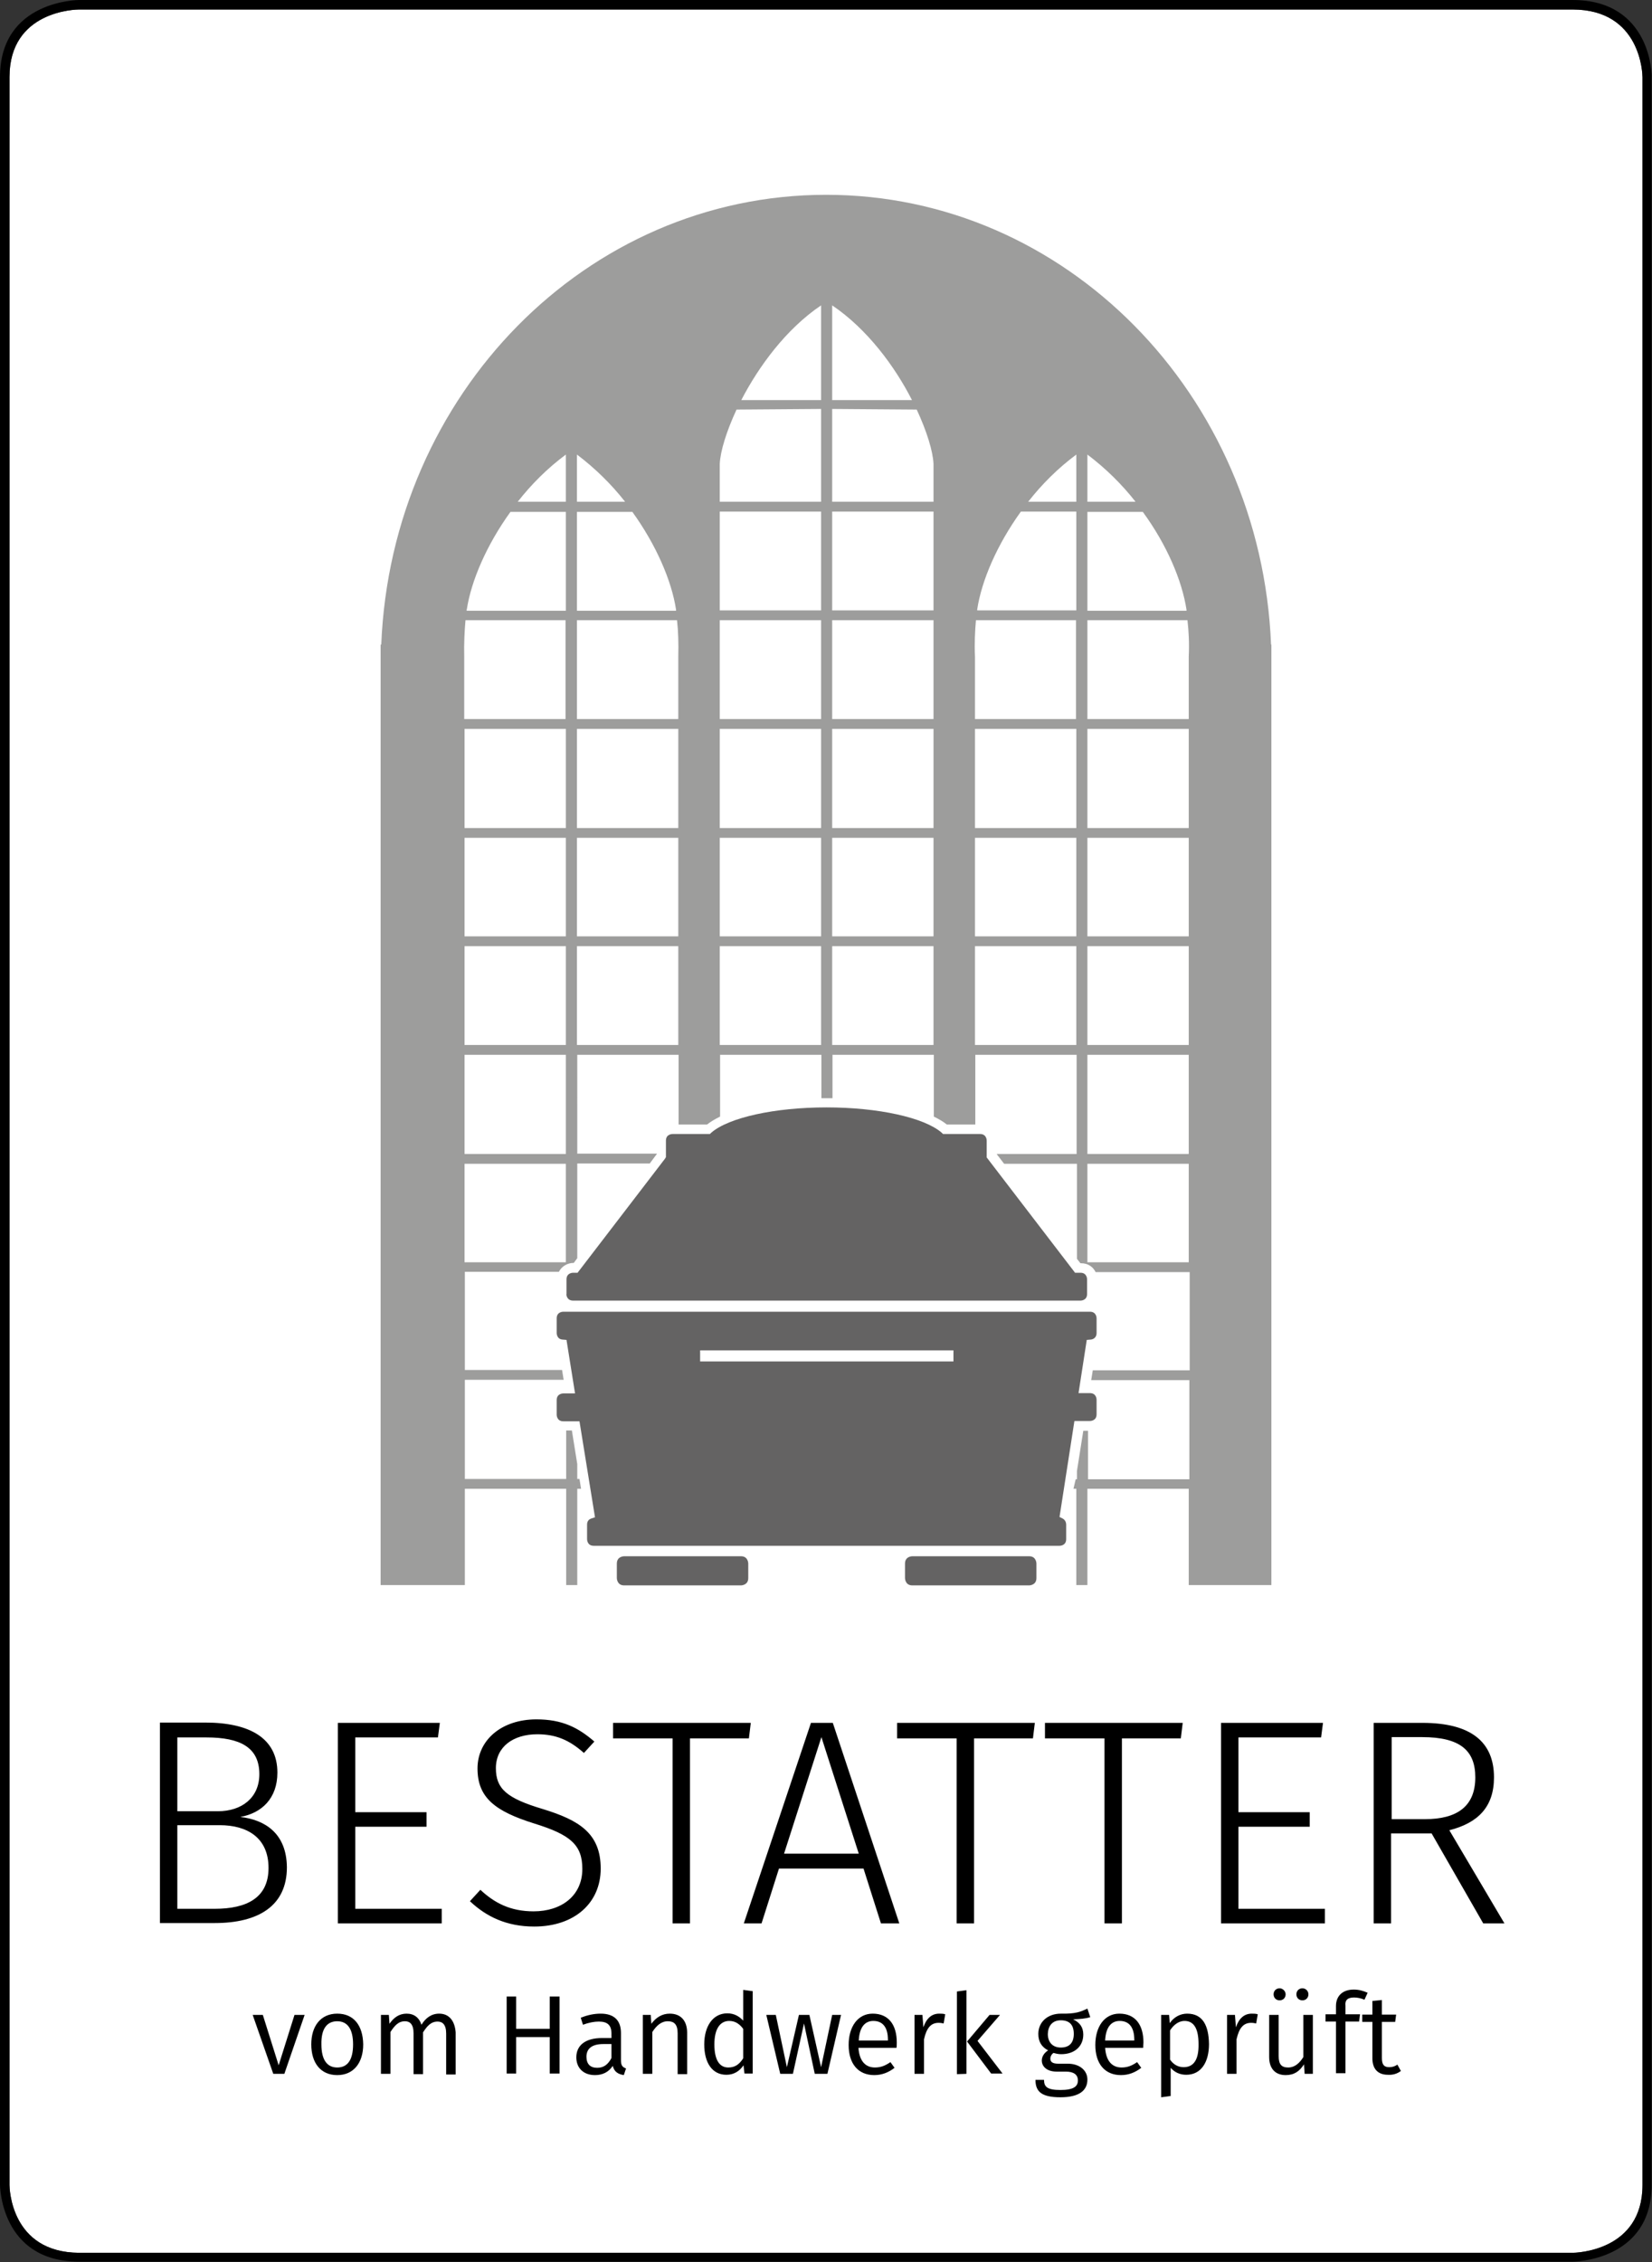 <?xml version="1.0" encoding="utf-8"?>
<!-- Generator: Adobe Illustrator 26.0.1, SVG Export Plug-In . SVG Version: 6.00 Build 0)  -->
<svg version="1.1" id="Ebene_1" xmlns="http://www.w3.org/2000/svg" xmlns:xlink="http://www.w3.org/1999/xlink" x="0px" y="0px"
	 viewBox="0 0 521.7 714.1" style="enable-background:new 0 0 521.7 714.1;" xml:space="preserve">
<rect x="0" y="0" width="521.7" height="714.1" fill="#333333" stroke="none"/>
<style type="text/css">
	.st0{fill:#FFFFFF;}
	.st1{fill:#646363;}
	.st2{fill:#9D9D9C;}
</style>
<path class="st0" d="M496.6,3c21.7,0,22.1,20.5,22.1,21.4v665.4c0,21-21.2,21.4-22.1,21.4H25c-21.7-0.1-22-20.6-22-21.4V24.3
	C3,3.3,24.1,3,25,3H496.6"/>
<path class="st1" d="M197.1,491.3c0,0-2.3,0-2.3,2.3v4.6c0,0,0,2.3,2.3,2.3H234c0,0,2.3,0,2.3-2.3v-4.6c0,0,0-2.3-2.3-2.3H197.1z"/>
<path class="st1" d="M288.1,491.3c0,0-2.3,0-2.3,2.3v4.6c0,0,0,2.3,2.3,2.3H325c0,0,2.3,0,2.3-2.3v-4.6c0,0,0-2.3-2.3-2.3H288.1z"/>
<path class="st1" d="M344.4,422.9c0.4,0,1.9-0.3,1.9-2.1v-4.6c0-0.1,0-2.1-2.1-2.1H177.9c-0.1,0-2.1,0-2.1,2.1v4.6
	c0,0.1,0,2,1.9,2.1l1.2,0.1l2.7,16.9h-3.7c-0.1,0-2.1,0-2.1,2.1v4.6c0,0.1,0,2.1,2.1,2.1h5.1l4.9,30.3l-1.2,0.4
	c-0.9,0.3-1.3,1-1.3,1.9v4.6c0,0.1,0,2.1,2.1,2.1h147.1c0.1,0,2.1,0,2.1-2.1v-4.6c0-0.5-0.2-1.4-1.1-1.9l-1-0.5l4.7-30.3h4.9
	c0.1,0,2.1,0,2.1-2.1v-4.6c0-0.1,0-2.1-2.1-2.1h-3.6l2.6-16.8L344.4,422.9z M301.1,429.8h-80v-3.5h80V429.8z"/>
<path class="st1" d="M181,410.6h160.2c0.1,0,2.1,0,2.1-2.1v-4.6c0-0.1,0-2.1-2.1-2.1h-1.7l-27.9-36.4v-0.7v-4.6c0-0.1,0-2.1-2.1-2.1
	h-11.7l-0.4-0.4c-5.5-4.8-20.1-8-36.4-8s-30.9,3.2-36.4,8l-0.4,0.4h-11.8c-0.1,0-2.1,0-2.1,2.1v5.2l-0.3,0.5l-27.6,36H181
	c-0.1,0-2.1,0-2.1,2.1v4.6C178.8,408.6,178.9,410.6,181,410.6z"/>
<path class="st2" d="M401.4,203.5c-3.2-79-64.9-142-140.5-142c-75.7,0-137.3,63-140.5,142h-0.2v296.9h26.6V470h32v30.4h3.5V470h1.2
	l-0.5-3.1h-0.7v-4.7l-1.7-10.6h-1.8v15.3h-32v-31.3H178l-0.5-3.1h-30.7v-31h29.7c0.9-1.8,2.8-2.8,4.6-2.8h0.1l1.1-1.5v-29.9h22.9
	l2.3-3.1l0,0h-25.2V333h32v22h9c1.1-0.9,2.5-1.7,4.1-2.5V333h32v13.7c0.6,0,1.2,0,1.8,0c0.6,0,1.1,0,1.7,0V333h32v19.5
	c1.6,0.8,3,1.6,4.1,2.5h9v-22h32v31.3h-25.2v0.1l2.3,3h23v30l1.1,1.4h0.2c2.3,0,3.8,1.2,4.6,2.8h29.7v31h-30.6l-0.5,3.1h31V467h-32
	v-15.3h-1.5l-2,12.7v2.6h-0.4l-0.7,3h0.9v30.4h3.5V470h32v30.4h26.1V203.5H401.4z M147.4,192.5c1.4-9.2,6.3-20.5,13.8-30.9h17.5
	v31.2h-31.3C147.3,192.6,147.3,192.5,147.4,192.5z M147,195.8h31.6V227h-32v-19.6C146.5,203,146.7,199.3,147,195.8z M178.7,230.1
	v31.3h-32v-31.3L178.7,230.1L178.7,230.1z M178.7,264.5v31.1h-32v-31.1H178.7z M146.7,298.7h32v31.2h-32V298.7z M178.7,398.5h-32
	v-31.1h32V398.5z M178.7,364.3h-32V333h32V364.3z M178.7,158.4h-15.2c4.3-5.5,9.4-10.6,15.2-14.9V158.4z M213.5,192.5
	c0,0.1,0,0.2,0,0.3h-31.3v-31.2h17.5C207.2,172,212.1,183.3,213.5,192.5z M182.2,158.4v-14.9c5.7,4.3,10.9,9.4,15.2,14.9H182.2z
	 M214.2,329.9h-32v-31.2h32V329.9z M214.2,295.6h-32v-31.1h32V295.6z M214.2,261.4h-32v-31.3h32V261.4z M214.2,207.4V227h-32v-31.2
	h31.6C214.2,199.3,214.3,203,214.2,207.4z M227.3,146.4c0.2-4,2.1-10.2,5.3-17.1l26.7-0.2v29.3h-32L227.3,146.4L227.3,146.4z
	 M259.3,329.9h-32v-31.2h32V329.9z M259.3,295.6h-32v-31.1h32V295.6z M259.3,261.4h-32v-31.3h32V261.4z M259.3,227h-32v-31.2h32V227
	z M259.3,192.7h-32v-31.2h32V192.7z M259.3,126.3h-25.2c5.5-10.6,14.1-22.4,25.2-29.9V126.3z M262.8,96.4
	c11.1,7.5,19.8,19.3,25.2,29.9h-25.2V96.4z M294.8,329.9h-32v-31.2h32V329.9z M294.8,295.6h-32v-31.1h32V295.6z M294.8,261.4h-32
	v-31.3h32V261.4z M294.8,227h-32v-31.2h32V227z M294.8,192.7h-32v-31.2h32V192.7z M294.8,158.4h-32v-29.3l26.7,0.2
	c3.2,6.9,5.1,13.1,5.3,17.1V158.4z M339.9,329.9h-32v-31.2h32V329.9z M339.9,295.6h-32v-31.1h32V295.6z M339.9,261.4h-32v-31.3h32
	V261.4z M339.9,227h-32v-19.6c-0.2-4.4,0-8.1,0.3-11.6h31.6V227H339.9z M339.9,192.7h-31.3c0-0.1,0-0.2,0-0.3
	c1.4-9.2,6.3-20.5,13.8-30.9h17.5V192.7z M339.9,158.4h-15.2c4.3-5.5,9.4-10.6,15.2-14.9V158.4z M374.7,192.5c0,0.1,0,0.2,0,0.3
	h-31.3v-31.2h17.5C368.5,172,373.3,183.3,374.7,192.5z M343.4,143.5c5.7,4.3,10.9,9.4,15.2,14.9h-15.2V143.5z M375.4,398.5h-32
	v-31.1h32V398.5z M375.4,364.3h-32V333h32V364.3z M375.4,329.9h-32v-31.2h32V329.9z M375.4,295.6h-32v-31.1h32V295.6z M375.4,261.4
	h-32v-31.3h32V261.4z M375.4,207.4V227h-32v-31.2H375C375.4,199.3,375.6,203,375.4,207.4z"/>
<path d="M496.6,3c21.7,0,22.1,20.5,22.1,21.4v665.4c0,21-21.2,21.4-22.1,21.4H25c-21.7-0.1-22-20.6-22-21.4V24.3C3,3.3,24.1,3,25,3
	H496.6 M496.6,0H25C25,0,0,0,0,24.3v665.4c0,0,0,24.3,25,24.3h471.6c0,0,25,0,25-24.3V24.3C521.7,24.3,521.7,0,496.6,0L496.6,0z"/>
<path d="M442.4,653.8l-1.1-2c-0.9,0.6-1.7,0.8-2.6,0.8c-1.7,0-2.3-0.9-2.3-2.9v-11.4h4.2l0.3-2.3h-4.5v-4.6l-3,0.3v4.3h-3.2v2.3h3.2
	v11.5c0,3.4,1.8,5.2,4.9,5.2C439.8,655.1,441.2,654.7,442.4,653.8 M427.6,630.6c1,0,2.1,0.2,3.3,0.7l1-2.2c-1.4-0.6-2.7-1-4.4-1
	c-3.6,0-5.6,2.1-5.6,5.2v2.6h-3.3v2.3h3.3v16.3h3v-16.3h4.3l0.3-2.3h-4.6v-2.7C424.7,631.5,425.5,630.6,427.6,630.6 M414.6,654.7
	v-18.6h-3v13.3c-1.2,1.9-2.7,3.3-4.8,3.3s-3-1-3-3.6v-13h-3v13.3c0,3.6,1.9,5.7,5.2,5.7c2.7,0,4.4-1.2,5.8-3.4l0.2,3H414.6z
	 M411.3,627.7c-1.1,0-1.9,0.8-1.9,1.9c0,1.1,0.8,1.9,1.9,1.9s1.9-0.8,1.9-1.9C413.2,628.6,412.4,627.7,411.3,627.7 M404.1,627.7
	c-1.1,0-1.9,0.8-1.9,1.9c0,1.1,0.8,1.9,1.9,1.9s1.9-0.8,1.9-1.9C406,628.6,405.1,627.7,404.1,627.7 M395.3,635.7c-2.3,0-4,1.4-5,4.3
	l-0.3-3.9h-2.5v18.6h3v-10.9c0.8-3.6,2.2-5.2,4.6-5.2c0.7,0,1.1,0.1,1.6,0.2l0.5-2.9C396.6,635.7,395.9,635.7,395.3,635.7
	 M373.8,652.6c-1.8,0-3.3-0.9-4.3-2.4V641c1-1.6,2.6-3,4.6-3c2.9,0,4.4,2.4,4.4,7.3C378.6,650.3,376.9,652.6,373.8,652.6
	 M374.9,635.7c-2.2,0-4.2,1.1-5.5,3l-0.2-2.6h-2.5v26l3-0.4v-8.9c1.2,1.4,2.9,2.2,4.9,2.2c4.8,0,7.2-4.1,7.2-9.7
	C381.7,639.4,379.8,635.7,374.9,635.7 M358.1,644.2H349c0.2-4.3,2-6.2,4.6-6.2c3.1,0,4.6,2.2,4.6,5.9v0.3H358.1z M361.1,644.8
	c0-5.6-2.6-9.1-7.6-9.1c-4.7,0-7.6,4.1-7.6,9.9c0,5.9,3,9.5,8.1,9.5c2.5,0,4.6-0.9,6.4-2.3l-1.3-1.8c-1.6,1.1-3,1.7-4.9,1.7
	c-2.8,0-4.9-1.8-5.2-6.2h12C361,646,361.1,645.4,361.1,644.8 M335,637.8c2.8,0,4.1,1.5,4.1,4.3s-1.4,4.3-4.1,4.3
	c-2.6,0-4.1-1.7-4.1-4.3C331,639.6,332.3,637.8,335,637.8 M344.3,636.8l-0.9-2.7c-2.1,1-3.7,1.7-8.4,1.6c-4.1,0-7.1,2.6-7.1,6.4
	c0,2.4,1,4.1,3.1,5.2c-1.3,0.8-2,2-2,3.2c0,1.8,1.5,3.5,4.7,3.5h2.9c2.4,0,3.8,0.9,3.8,2.8c0,1.9-1.4,3-5.5,3c-4.2,0-5.2-1-5.2-3.2
	H327c0,3.7,1.9,5.5,7.9,5.5c5.7,0,8.5-2,8.5-5.6c0-2.9-2.5-5-6.2-5h-3c-2,0-2.5-0.7-2.5-1.6c0-0.7,0.4-1.4,1-1.8
	c0.7,0.2,1.5,0.4,2.4,0.4c4.4,0,7-2.6,7-6.2c0-2.3-1.1-3.8-3.2-4.8C341.1,637.4,342.8,637.3,344.3,636.8 M308.7,644.3l7.1-8.2h-3.3
	l-7.1,8.4l7.6,10.1h3.6L308.7,644.3z M305.2,654.7v-26.4l-3,0.4v26.1L305.2,654.7L305.2,654.7z M296.6,635.7c-2.3,0-4,1.4-5,4.3
	l-0.3-3.9h-2.5v18.6h3v-10.9c0.8-3.6,2.2-5.2,4.6-5.2c0.7,0,1.1,0.1,1.6,0.2l0.5-2.9C297.9,635.7,297.2,635.7,296.6,635.7
	 M280.3,644.2h-9.1c0.2-4.3,2-6.2,4.6-6.2c3.1,0,4.6,2.2,4.6,5.9v0.3H280.3z M283.2,644.8c0-5.6-2.6-9.1-7.6-9.1
	c-4.7,0-7.6,4.1-7.6,9.9c0,5.9,3,9.5,8.1,9.5c2.5,0,4.6-0.9,6.4-2.3l-1.3-1.8c-1.6,1.1-3,1.7-4.9,1.7c-2.8,0-4.9-1.8-5.2-6.2h12
	C283.2,646,283.2,645.4,283.2,644.8 M261.3,654.7l4.3-18.6h-2.8l-3.5,16.5l-3.7-16.5h-3.3l-3.8,16.5l-3.5-16.5h-3l4.4,18.6h4
	l3.5-15.9l3.4,15.9H261.3z M230,652.7c-2.8,0-4.4-2.4-4.4-7.3s1.8-7.4,4.7-7.4c1.9,0,3.3,1,4.4,2.5v9.3
	C233.5,651.7,232.1,652.7,230,652.7 M237.7,628.6l-3-0.4v9.7c-1.2-1.3-2.8-2.3-5-2.3c-4.6,0-7.3,4.1-7.3,9.8c0,5.8,2.5,9.6,7,9.6
	c2.4,0,4.2-1.2,5.4-3l0.3,2.6h2.6V628.6z M211.5,635.7c-2.5,0-4.4,1.3-5.8,3.2l-0.2-2.8H203v18.6h3v-13.2c1.3-2,2.8-3.4,4.9-3.4
	c1.9,0,3.1,0.9,3.1,3.8v12.9h3v-13.3C216.9,637.8,214.9,635.7,211.5,635.7 M188.6,652.8c-2.2,0-3.4-1.2-3.4-3.5c0-2.6,1.8-4,5.3-4
	h2.6v4.4C192,651.8,190.6,652.8,188.6,652.8 M196.1,650.4v-8.6c0-3.8-2-6.1-6.4-6.1c-2,0-4.1,0.4-6.3,1.3l0.7,2.2c1.9-0.7,3.6-1,5-1
	c2.7,0,4,1.1,4,3.8v1.4h-3c-5.1,0-8.1,2.2-8.1,6.1c0,3.3,2.2,5.6,5.9,5.6c2.3,0,4.3-0.9,5.6-2.9c0.5,1.9,1.7,2.6,3.5,2.9l0.7-2.1
	C196.6,652.6,196.1,652.1,196.1,650.4 M173.6,643.1v11.5h3.1v-24.3h-3.1v10.2H163v-10.2h-3v24.3h3v-11.5H173.6z M138.7,635.7
	c-2.5,0-4.3,1.4-5.6,3.5c-0.7-2.2-2.3-3.5-4.7-3.5c-2.4,0-4.1,1.3-5.4,3.2l-0.2-2.8h-2.5v18.6h3v-13.2c1.3-2,2.5-3.4,4.6-3.4
	c1.5,0,2.7,0.9,2.7,3.8v12.9h3v-13.2c1.3-2,2.5-3.4,4.6-3.4c1.5,0,2.7,0.9,2.7,3.8v12.9h3v-13.3
	C143.6,637.8,141.7,635.7,138.7,635.7 M106.5,638.1c3.2,0,5,2.4,5,7.3c0,5-1.8,7.3-5,7.3s-5-2.4-5-7.3
	C101.4,640.4,103.3,638.1,106.5,638.1 M106.5,635.7c-5.2,0-8.2,3.9-8.2,9.7c0,5.9,3,9.7,8.2,9.7s8.2-3.9,8.2-9.7
	C114.6,639.4,111.7,635.7,106.5,635.7 M89.8,654.7l6.4-18.6H93L88,652l-5-15.9h-3.2l6.5,18.6L89.8,654.7L89.8,654.7z"/>
<path d="M450,574.3h-10.5v-25.9h9.6c12.1,0,16.8,4.3,16.8,12.7C465.9,570.3,460.1,574.3,450,574.3 M452.1,578.8l16.3,28.4h6.7
	l-17.4-29.4c9-2.3,14.1-7.3,14.1-16.7c0-11.2-7.3-17.2-22.6-17.2h-15.4v63.3h5.5v-28.4L452.1,578.8L452.1,578.8z M417.2,548.5
	l0.6-4.6h-32.2v63.3h32.8v-4.6h-27.3v-25.9h22.5v-4.6h-22.5v-23.6L417.2,548.5L417.2,548.5z M372.9,548.8l0.6-4.9H330v4.9h18.8v58.4
	h5.5v-58.4H372.9z M326.2,548.8l0.6-4.9h-43.5v4.9h18.8v58.4h5.5v-58.4H326.2z M271.2,585.2h-23.6l11.8-36.8L271.2,585.2z
	 M272.7,589.9l5.5,17.3h5.8l-21-63.3h-6.9l-21.2,63.3h5.6l5.5-17.3H272.7z M236.5,548.8l0.6-4.9h-43.5v4.9h18.8v58.4h5.5v-58.4
	H236.5z M169.4,542.8c-11.1,0-18.6,6.6-18.6,15.5c0,9.2,5.5,13.5,18,17.4c11.3,3.5,15.1,6.7,15.1,14.3c0,8.5-6.6,13.4-15.4,13.4
	c-7.4,0-12.4-2.7-16.8-6.8l-3.3,3.6c5.2,4.9,11.6,8,20.3,8c12.8,0,21-7.5,21-18.3c0-11.2-6.9-15.3-18.3-18.8
	c-11.4-3.4-14.8-6.4-14.8-12.9c0-6.7,5.4-10.7,13.1-10.7c5.8,0,10.1,1.8,14.7,5.9l3.3-3.6C182.6,545.4,177.6,542.8,169.4,542.8
	 M138.3,548.5l0.6-4.6h-32.2v63.3h32.8v-4.6h-27.3v-25.9h22.5v-4.6h-22.5v-23.6L138.3,548.5L138.3,548.5z M67.8,602.6H56v-26.4h13.4
	c8.6,0,15.4,3.9,15.4,13.5C84.8,599.1,78,602.6,67.8,602.6 M56,548.5h9.2c10.6,0,16.7,3.1,16.7,11.6c0,7.4-5.5,11.7-13.1,11.7H56
	V548.5z M75.9,573.6c6.7-1.2,11.7-5.8,11.7-14c0-10.7-8.5-15.8-22.9-15.8H50.5v63.3h17.3c13.9,0,22.8-5.5,22.8-17.6
	C90.5,578.7,83.6,574.5,75.9,573.6"/>
</svg>
